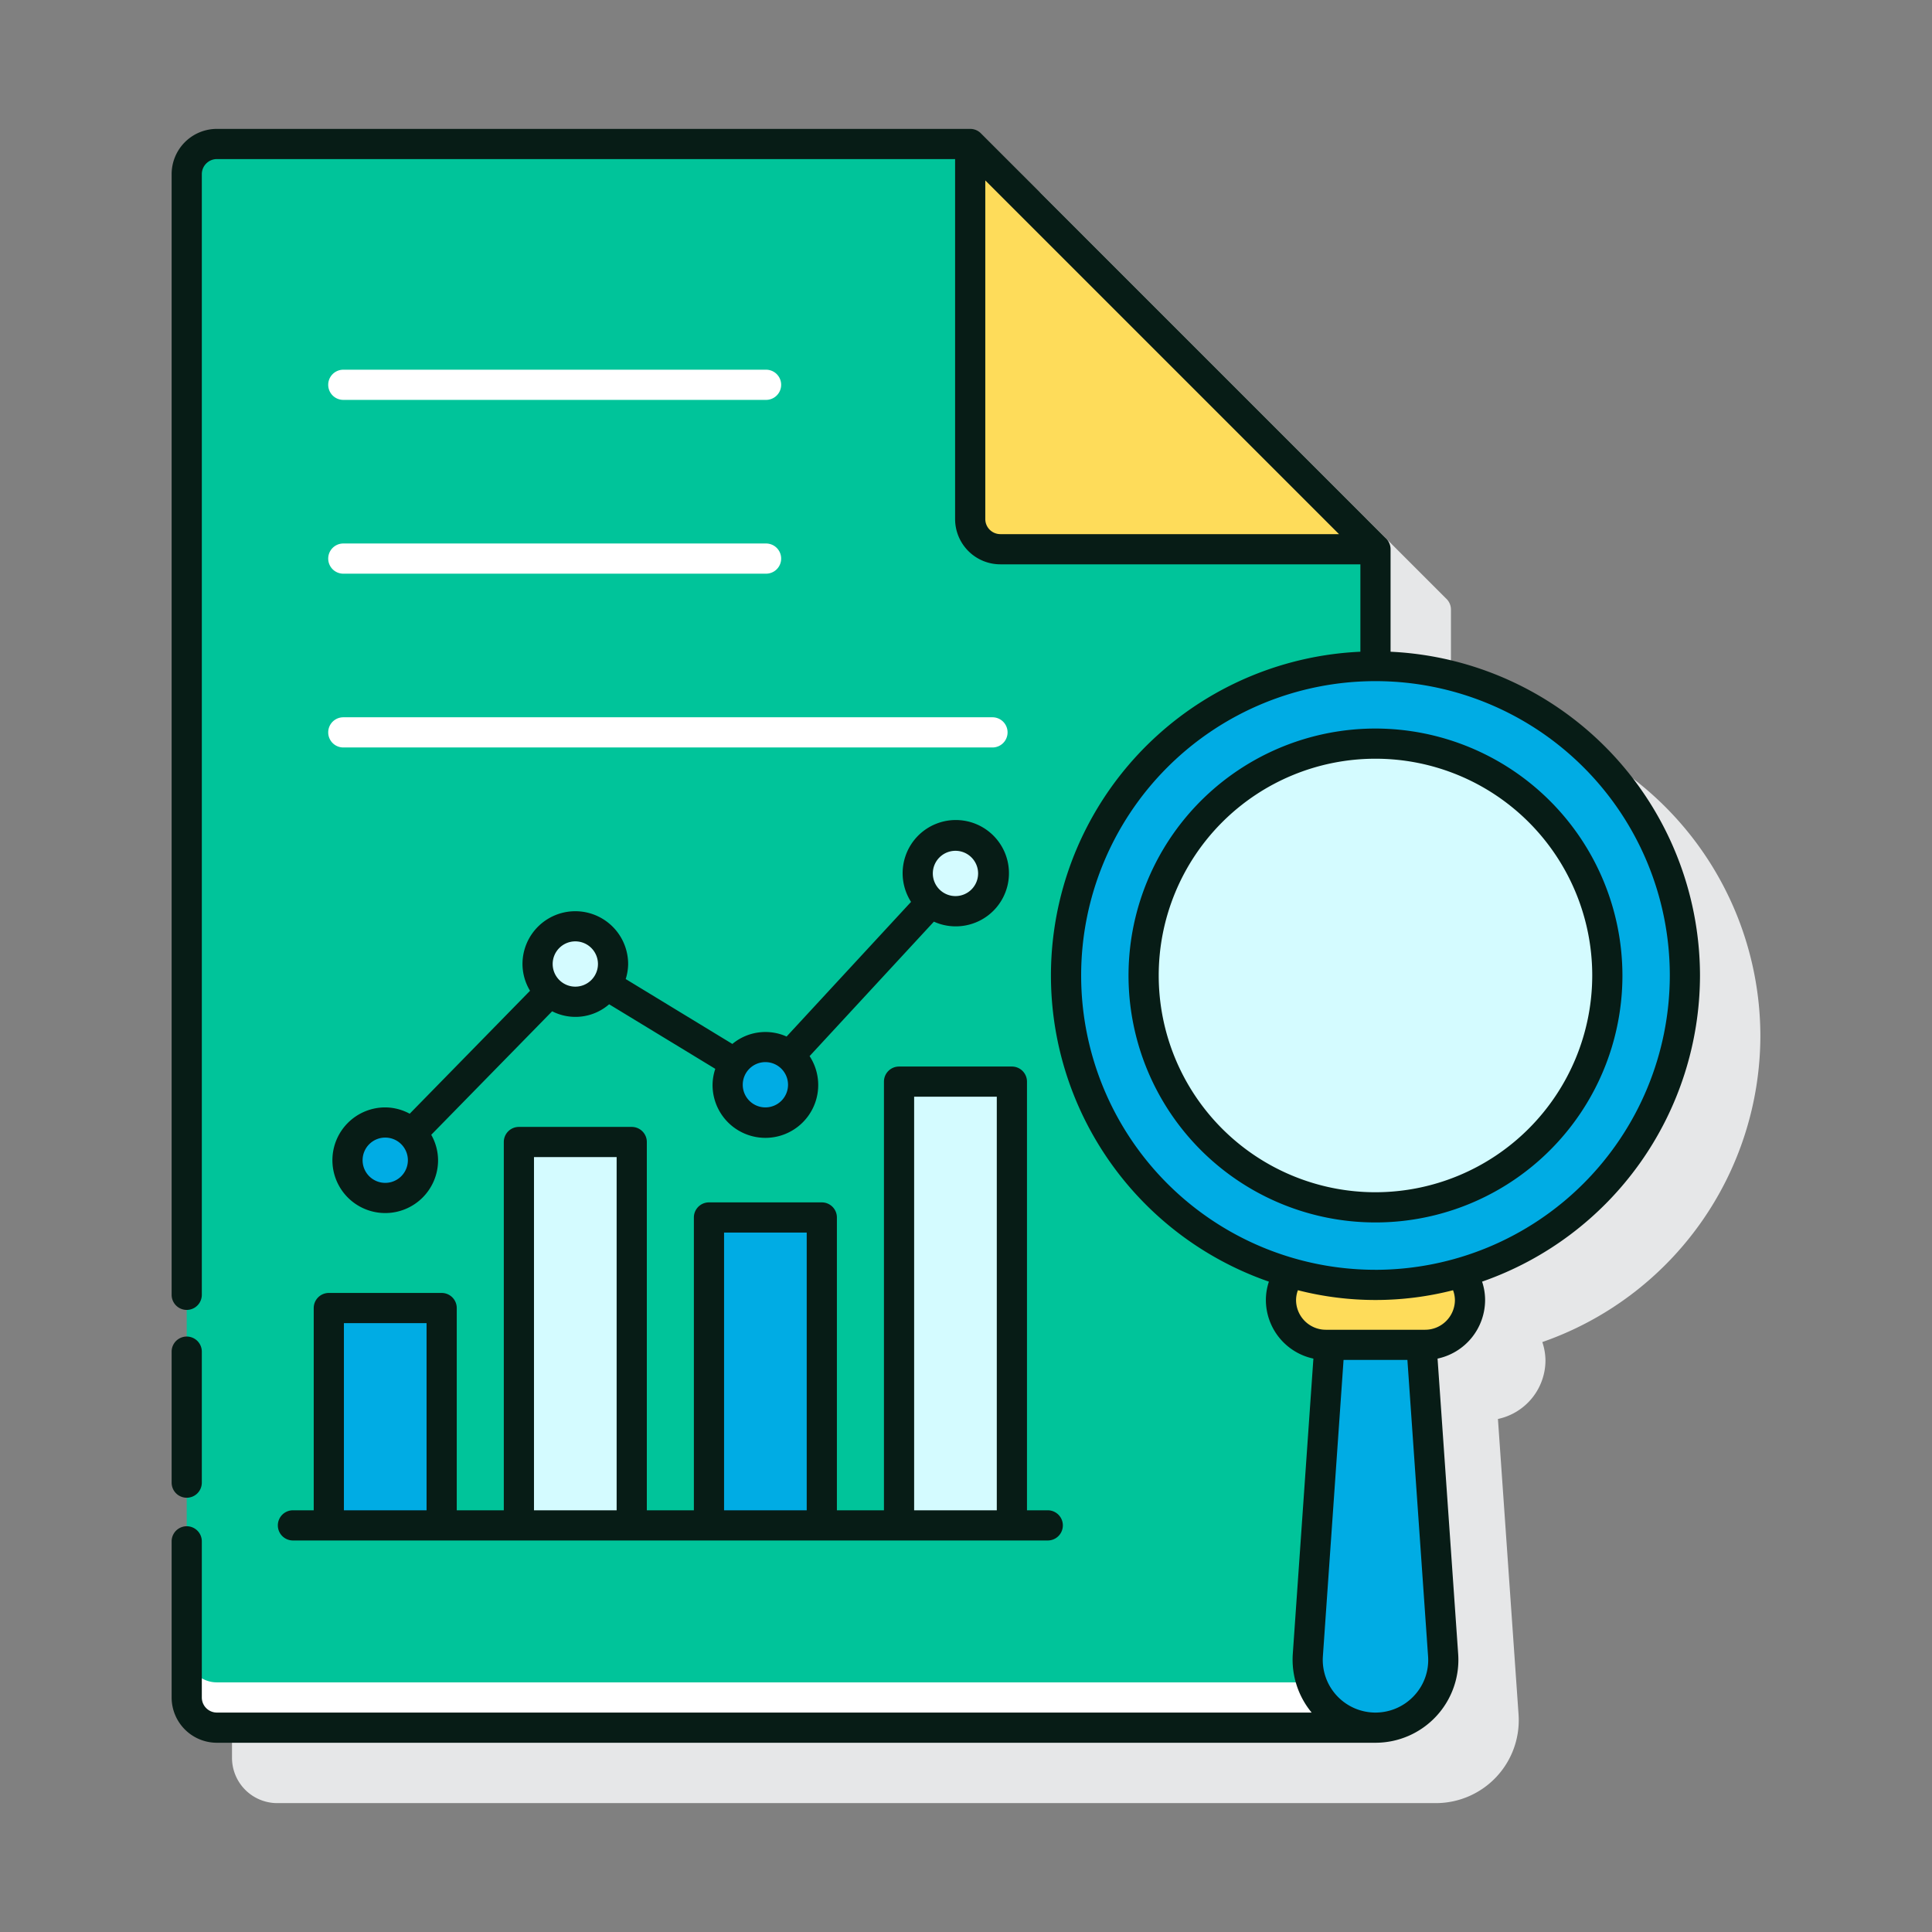 <svg xmlns="http://www.w3.org/2000/svg" version="1.1" xmlns:xlink="http://www.w3.org/1999/xlink" width="512" height="512" x="0" y="0" viewBox="0 0 128 128" style="enable-background:new 0 0 512 512" xml:space="preserve" class=""><rect x="0" y="0" width="128" height="128" fill="#808080" stroke="none"/><g><path fill="#e6e7e8" d="M116.629 68.628a21.509 21.509 0 0 0-20.5-21.449v-6.793a1 1 0 0 0-.336-.746L68.985 12.832a1 1 0 0 0-.707-.293H18.371a3 3 0 0 0-3 3v100.922a3 3 0 0 0 3 3h76.758a5.491 5.491 0 0 0 5.479-5.875l-1.366-19.575a3.978 3.978 0 0 0 3.149-3.885 3.926 3.926 0 0 0-.209-1.211 21.519 21.519 0 0 0 14.447-20.287z" opacity="1" data-original="#e6e7e8"></path><path fill="#00c49a" d="M91.127 36.388 64.278 9.539H14.371a2 2 0 0 0-2 2v100.922a2 2 0 0 0 2 2h76.758V36.386z" opacity="1" data-original="#fa759e" class=""></path><path fill="#ffffff" d="M12.371 109.461v3a2 2 0 0 0 2 2h76.758v-3H14.371a2 2 0 0 1-2-2z" opacity="1" data-original="#ffffff"></path><path fill="#fedc5a" d="M64.28 9.539v24.849a2 2 0 0 0 2 2h24.849z" opacity="1" data-original="#ffd7e5" class=""></path><path fill="#ffffff" d="M50.754 26.494H22.745a1 1 0 0 1 0-2h28.009a1 1 0 0 1 0 2zM50.754 38.008H22.745a1 1 0 1 1 0-2h28.009a1 1 0 0 1 0 2zM65.754 49.522H22.745a1 1 0 1 1 0-2h43.009a1 1 0 0 1 0 2z" opacity="1" data-original="#ffffff"></path><path fill="#00ace4" d="M94.176 89.1h-6.095l-1.434 20.557a4.493 4.493 0 0 0 4.482 4.8 4.492 4.492 0 0 0 4.481-4.8z" opacity="1" data-original="#0089ef" class=""></path><path fill="#fedc5a" d="M91.129 85.128a20.458 20.458 0 0 1-5.639-.8 2.946 2.946 0 0 0-.624 1.8 2.973 2.973 0 0 0 2.973 2.972h6.579a2.973 2.973 0 0 0 2.973-2.972 2.945 2.945 0 0 0-.623-1.8 20.463 20.463 0 0 1-5.639.8z" opacity="1" data-original="#ffd7e5" class=""></path><circle cx="91.129" cy="64.628" r="20.5" fill="#00ace4" opacity="1" data-original="#6dc9f7" class=""></circle><circle cx="91.129" cy="64.628" r="15.361" fill="#d4fbff" transform="rotate(-22.48 91.092 64.538)" opacity="1" data-original="#d4fbff" class=""></circle><path fill="#00ace4" d="M21.785 86.661h7.476v14.404h-7.476z" opacity="1" data-original="#6dc9f7" class=""></path><path fill="#d4fbff" d="M34.378 75.661h7.476v25.404h-7.476z" opacity="1" data-original="#d4fbff" class=""></path><path fill="#00ace4" d="M46.971 80.661h7.476v20.404h-7.476z" opacity="1" data-original="#6dc9f7" class=""></path><path fill="#d4fbff" d="M59.564 71.661h7.476v29.404h-7.476z" opacity="1" data-original="#d4fbff" class=""></path><circle cx="25.523" cy="76.868" r="2.5" fill="#00ace4" opacity="1" data-original="#6dc9f7" class=""></circle><circle cx="38.116" cy="63.868" r="2.5" fill="#d4fbff" opacity="1" data-original="#d4fbff" class=""></circle><circle cx="50.709" cy="71.868" r="2.5" fill="#00ace4" opacity="1" data-original="#6dc9f7" class=""></circle><circle cx="63.302" cy="57.868" r="2.5" fill="#d4fbff" opacity="1" data-original="#d4fbff" class=""></circle><g fill="#3a2c60"><path d="M12.371 99.229a1 1 0 0 0 1-1V89.55a1 1 0 0 0-2 0v8.679a1 1 0 0 0 1 1z" fill="#071c16" opacity="1" data-original="#3a2c60" class=""></path><path d="M112.629 64.628a21.508 21.508 0 0 0-20.5-21.449v-6.793a1 1 0 0 0-.336-.746L64.985 8.832a1 1 0 0 0-.707-.293H14.371a3 3 0 0 0-3 3v74.246a1 1 0 0 0 2 0V11.539a1 1 0 0 1 1-1h48.907v23.849a3 3 0 0 0 3 3h23.851v5.791a21.469 21.469 0 0 0-6.061 41.733 3.845 3.845 0 0 0-.2 1.215 3.977 3.977 0 0 0 3.148 3.884l-1.366 19.576a5.508 5.508 0 0 0 1.25 3.875H14.371a1 1 0 0 1-1-1v-10.344a1 1 0 0 0-2 0v10.344a3 3 0 0 0 3 3h76.758a5.493 5.493 0 0 0 5.479-5.875l-1.366-19.576a3.977 3.977 0 0 0 3.15-3.884 3.845 3.845 0 0 0-.2-1.215 21.519 21.519 0 0 0 14.437-20.284zm-47.351-30.24V11.953l23.435 23.435H66.278a1 1 0 0 1-1-1zm28.405 77.963a3.492 3.492 0 0 1-6.038-2.625L89.014 90.1h4.23l1.369 19.626a3.457 3.457 0 0 1-.93 2.625zm2.709-26.224a1.977 1.977 0 0 1-1.974 1.973h-6.579a1.975 1.975 0 0 1-1.972-1.973 1.925 1.925 0 0 1 .123-.646 20.733 20.733 0 0 0 10.278 0 1.926 1.926 0 0 1 .124.646zm-5.263-2a19.5 19.5 0 1 1 19.5-19.5 19.522 19.522 0 0 1-19.5 19.501z" fill="#071c16" opacity="1" data-original="#3a2c60" class=""></path><path d="M91.129 48.268a16.361 16.361 0 1 0 16.361 16.36 16.379 16.379 0 0 0-16.361-16.36zm0 30.721a14.361 14.361 0 1 1 14.361-14.361 14.377 14.377 0 0 1-14.361 14.361zM20.785 86.661v13.4h-1.377a1 1 0 0 0 0 2h50.009a1 1 0 0 0 0-2H68.04v-28.4a1 1 0 0 0-1-1h-7.476a1 1 0 0 0-1 1v28.4h-3.117v-19.4a1 1 0 0 0-1-1h-7.476a1 1 0 0 0-1 1v19.4h-3.117v-24.4a1 1 0 0 0-1-1h-7.476a1 1 0 0 0-1 1v24.4h-3.117v-13.4a1 1 0 0 0-1-1h-7.476a1 1 0 0 0-1 1zm39.779-14h5.476v27.4h-5.476zm-12.593 9h5.476v18.4h-5.476zm-12.593-5h5.476v23.4h-5.476zm-12.593 11h5.476v12.4h-5.476z" fill="#071c16" opacity="1" data-original="#3a2c60" class=""></path><path d="M25.523 73.368a3.5 3.5 0 1 0 3.5 3.5 3.454 3.454 0 0 0-.452-1.685L36.581 67a3.4 3.4 0 0 0 3.776-.464l7.033 4.278a3.426 3.426 0 0 0-.181 1.056 3.5 3.5 0 1 0 6.429-1.9l8.235-8.909a3.466 3.466 0 0 0 1.429.312 3.522 3.522 0 1 0-2.943-1.621l-8.245 8.921a3.428 3.428 0 0 0-3.593.491l-7.066-4.3a3.44 3.44 0 0 0 .161-.993 3.5 3.5 0 0 0-7 0 3.455 3.455 0 0 0 .5 1.77l-7.972 8.146a3.449 3.449 0 0 0-1.621-.419zm0 5a1.5 1.5 0 1 1 1.5-1.5 1.5 1.5 0 0 1-1.5 1.5zm37.779-22a1.5 1.5 0 1 1-1.5 1.5 1.5 1.5 0 0 1 1.498-1.5zm-12.593 14a1.5 1.5 0 1 1-1.5 1.5 1.5 1.5 0 0 1 1.5-1.5zm-12.593-8a1.5 1.5 0 1 1-1.5 1.5 1.5 1.5 0 0 1 1.5-1.5z" fill="#071c16" opacity="1" data-original="#3a2c60" class=""></path></g></g></svg>